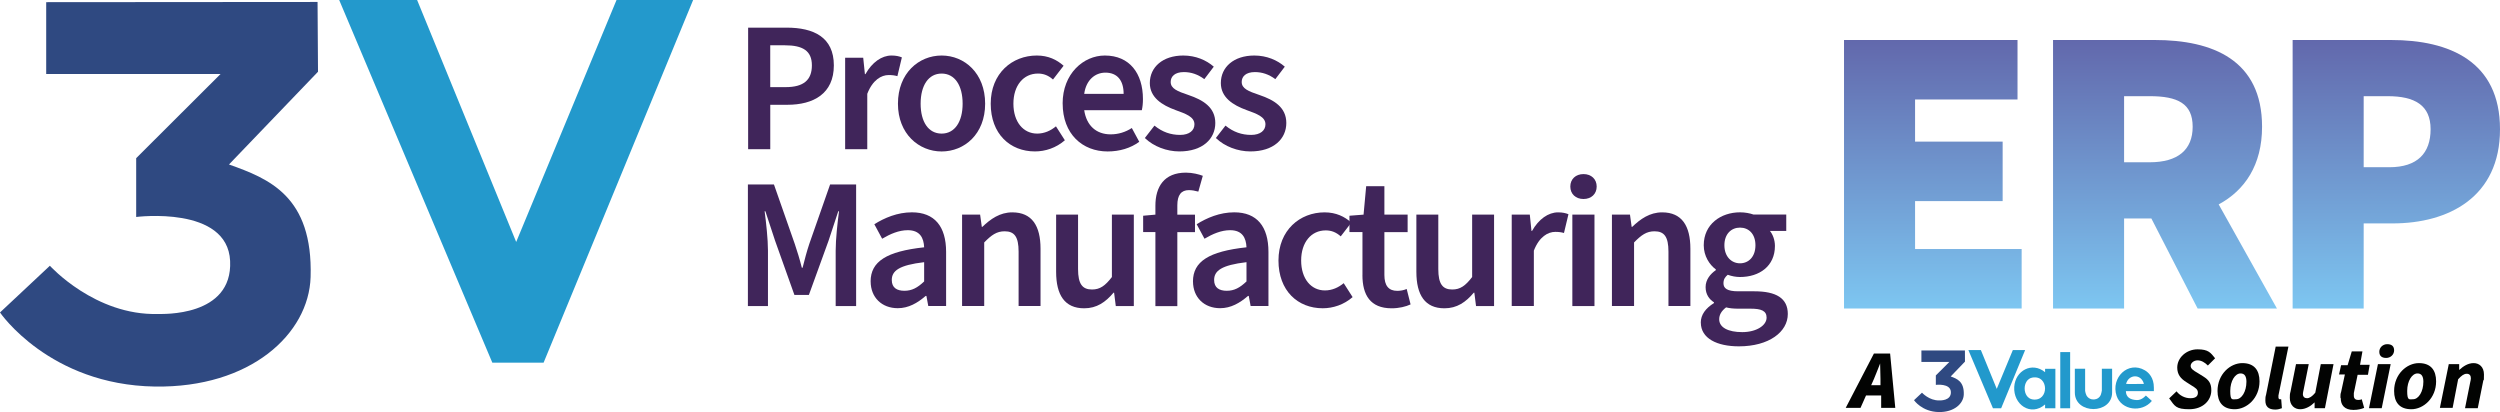 <?xml version="1.0" encoding="UTF-8"?><svg id="Layer_1" xmlns="http://www.w3.org/2000/svg" xmlns:xlink="http://www.w3.org/1999/xlink" viewBox="0 0 726.24 119.7"><defs><style>.cls-1{fill:url(#FirearmsERP-3);}.cls-2{fill:url(#FirearmsERP-2);}.cls-3{fill:#2399cc;}.cls-4{fill:#020302;}.cls-5{fill:#40255a;}.cls-6{fill:url(#FirearmsERP);}.cls-7{fill:#29c;}.cls-8{fill:#2f4981;}</style><linearGradient id="FirearmsERP" x1="561.48" y1="11.62" x2="561.48" y2="89.61" gradientUnits="userSpaceOnUse"><stop offset="0" stop-color="#6268ac"/><stop offset="1" stop-color="#7dc6f1"/></linearGradient><linearGradient id="FirearmsERP-2" x1="628.92" x2="628.92" xlink:href="#FirearmsERP"/><linearGradient id="FirearmsERP-3" x1="696.12" x2="696.12" xlink:href="#FirearmsERP"/></defs><path class="cls-5" d="M217.33,8.03h11.18c7.83,0,13.72,2.75,13.72,10.96s-5.89,11.45-13.5,11.45h-4.97v12.91h-6.43V8.03ZM228.24,25.31c5.18,0,7.61-2.05,7.61-6.32s-2.7-5.83-7.83-5.83h-4.27v12.15h4.48Z"/><path class="cls-5" d="M245.52,16.78h5.24l.49,4.75h.16c1.94-3.46,4.75-5.4,7.56-5.4,1.35,0,2.21.22,3.02.54l-1.3,5.45c-.81-.22-1.46-.32-2.54-.32-2.11,0-4.64,1.4-6.21,5.45v16.09h-6.43v-26.57Z"/><path class="cls-5" d="M260.85,30.12c0-8.86,6.05-13.99,12.69-13.99s12.64,5.13,12.64,13.99-6.05,13.88-12.64,13.88-12.69-5.08-12.69-13.88ZM279.64,30.12c0-5.29-2.27-8.75-6.1-8.75s-6.1,3.46-6.1,8.75,2.27,8.69,6.1,8.69,6.1-3.46,6.1-8.69Z"/><path class="cls-5" d="M287.8,30.12c0-8.86,6.26-13.99,13.39-13.99,3.35,0,5.83,1.24,7.78,2.97l-3.08,4c-1.35-1.19-2.7-1.73-4.37-1.73-4.21,0-7.13,3.46-7.13,8.75s2.86,8.69,6.91,8.69c2.11,0,3.94-.86,5.45-2.11l2.59,4.05c-2.54,2.21-5.67,3.24-8.69,3.24-7.24,0-12.85-5.08-12.85-13.88Z"/><path class="cls-5" d="M308.69,30.06c0-8.64,6.05-13.93,12.26-13.93,7.18,0,11.07,5.18,11.07,12.64,0,1.3-.11,2.27-.32,3.24h-16.74c.65,4.43,3.46,7.02,7.67,7.02,2.27,0,4.32-.65,6.16-1.84l2.16,4c-2.48,1.84-5.72,2.81-9.18,2.81-7.34,0-13.07-5.08-13.07-13.93ZM326.41,27.26c0-3.89-1.84-6.16-5.29-6.16-3.02,0-5.62,2.16-6.16,6.16h11.45Z"/><path class="cls-5" d="M332.56,40.11l2.81-3.62c2.32,1.89,4.75,2.7,7.45,2.7s4.16-1.3,4.16-3.08c0-2.21-2.59-3.08-5.56-4.16-3.83-1.4-7.4-3.62-7.4-7.83,0-4.64,3.78-7.99,9.72-7.99,3.62,0,6.7,1.35,8.86,3.24l-2.75,3.62c-1.89-1.4-3.83-2.05-5.94-2.05-2.65,0-3.83,1.3-3.83,2.86,0,1.94,1.89,2.7,5.24,3.83,4.1,1.4,7.72,3.51,7.72,8.1s-3.67,8.26-10.42,8.26c-3.67,0-7.45-1.4-10.04-3.89Z"/><path class="cls-5" d="M353.19,40.11l2.81-3.62c2.32,1.89,4.75,2.7,7.45,2.7s4.16-1.3,4.16-3.08c0-2.21-2.59-3.08-5.56-4.16-3.83-1.4-7.4-3.62-7.4-7.83,0-4.64,3.78-7.99,9.72-7.99,3.62,0,6.7,1.35,8.86,3.24l-2.75,3.62c-1.89-1.4-3.83-2.05-5.94-2.05-2.65,0-3.83,1.3-3.83,2.86,0,1.94,1.89,2.7,5.24,3.83,4.1,1.4,7.72,3.51,7.72,8.1s-3.67,8.26-10.42,8.26c-3.67,0-7.45-1.4-10.04-3.89Z"/><path class="cls-5" d="M217.27,53.59h7.56l6.05,17.28c.76,2.27,1.4,4.32,2.05,6.91h.22c.65-2.59,1.19-4.64,1.94-6.91l6.05-17.28h7.56v35.32h-5.94v-16.09c0-3.35.54-8.21.97-11.45h-.22l-2.81,8.53-5.72,15.77h-4.21l-5.62-15.77-2.81-8.53h-.22c.43,3.24.97,8.1.97,11.45v16.09h-5.83v-35.32Z"/><path class="cls-5" d="M252.91,81.78c0-5.83,4.64-8.75,15.55-9.94-.11-2.7-1.19-4.97-4.75-4.97-2.59,0-5.08,1.08-7.45,2.48l-2.27-4.21c2.92-1.84,6.7-3.46,10.91-3.46,6.59,0,9.94,4.1,9.94,11.5v15.71h-5.18l-.54-2.92h-.22c-2.38,2.05-4.97,3.56-8.1,3.56-4.64,0-7.88-3.13-7.88-7.78ZM268.46,81.78v-5.62c-7.24.86-9.4,2.48-9.4,5.18,0,2.27,1.51,3.13,3.67,3.13s3.78-.86,5.72-2.7Z"/><path class="cls-5" d="M279.48,62.34h5.24l.49,3.56h.16c2.38-2.27,5.08-4.21,8.69-4.21,5.72,0,8.21,3.89,8.21,10.58v16.63h-6.37v-15.82c0-4.32-1.24-5.89-4.05-5.89-2.32,0-3.83,1.08-5.94,3.24v18.47h-6.43v-26.57Z"/><path class="cls-5" d="M306.8,78.97v-16.63h6.37v15.82c0,4.32,1.24,5.94,4.05,5.94,2.32,0,3.83-1.08,5.78-3.62v-18.14h6.37v26.57h-5.24l-.49-3.89h-.16c-2.32,2.75-4.86,4.54-8.53,4.54-5.67,0-8.15-3.89-8.15-10.58Z"/><path class="cls-5" d="M335.64,67.42h-3.56v-4.75l3.56-.32v-2.59c0-5.51,2.54-9.61,8.86-9.61,1.94,0,3.78.49,4.91.92l-1.3,4.59c-.97-.27-1.89-.43-2.75-.43-2.21,0-3.35,1.4-3.35,4.43v2.7h5.13v5.08h-5.13v21.49h-6.37v-21.49Z"/><path class="cls-5" d="M346.55,81.78c0-5.83,4.64-8.75,15.55-9.94-.11-2.7-1.19-4.97-4.75-4.97-2.59,0-5.08,1.08-7.45,2.48l-2.27-4.21c2.92-1.84,6.7-3.46,10.91-3.46,6.59,0,9.94,4.1,9.94,11.5v15.71h-5.18l-.54-2.92h-.22c-2.38,2.05-4.97,3.56-8.1,3.56-4.64,0-7.88-3.13-7.88-7.78ZM362.1,81.78v-5.62c-7.24.86-9.4,2.48-9.4,5.18,0,2.27,1.51,3.13,3.67,3.13s3.78-.86,5.72-2.7Z"/><path class="cls-5" d="M371.39,75.68c0-8.86,6.26-13.99,13.39-13.99,3.35,0,5.83,1.24,7.78,2.97l-3.08,4c-1.35-1.19-2.7-1.73-4.37-1.73-4.21,0-7.13,3.46-7.13,8.75s2.86,8.69,6.91,8.69c2.11,0,3.94-.86,5.45-2.11l2.59,4.05c-2.54,2.21-5.67,3.24-8.69,3.24-7.24,0-12.85-5.08-12.85-13.88Z"/><path class="cls-5" d="M395.79,79.89v-12.47h-3.78v-4.75l4.1-.32.76-8.26h5.29v8.26h6.75v5.08h-6.75v12.47c0,3.08,1.24,4.59,3.73,4.59.92,0,1.84-.16,2.75-.54l1.13,4.48c-1.4.65-3.35,1.13-5.51,1.13-6.21,0-8.48-3.89-8.48-9.67Z"/><path class="cls-5" d="M411.45,78.97v-16.63h6.37v15.82c0,4.32,1.24,5.94,4.05,5.94,2.32,0,3.83-1.08,5.78-3.62v-18.14h6.37v26.57h-5.24l-.49-3.89h-.16c-2.32,2.75-4.86,4.54-8.53,4.54-5.67,0-8.15-3.89-8.15-10.58Z"/><path class="cls-5" d="M439.16,62.34h5.24l.49,4.75h.16c1.94-3.46,4.75-5.4,7.56-5.4,1.35,0,2.21.22,3.02.54l-1.3,5.45c-.81-.22-1.46-.32-2.54-.32-2.11,0-4.64,1.4-6.21,5.45v16.09h-6.43v-26.57Z"/><path class="cls-5" d="M456.17,54.19c0-2.16,1.57-3.62,3.83-3.62s3.83,1.46,3.83,3.62-1.57,3.62-3.83,3.62-3.83-1.46-3.83-3.62ZM456.76,62.34h6.43v26.57h-6.43v-26.57Z"/><path class="cls-5" d="M468.26,62.34h5.24l.49,3.56h.16c2.38-2.27,5.08-4.21,8.69-4.21,5.72,0,8.21,3.89,8.21,10.58v16.63h-6.37v-15.82c0-4.32-1.24-5.89-4.05-5.89-2.32,0-3.83,1.08-5.94,3.24v18.47h-6.43v-26.57Z"/><path class="cls-5" d="M494.07,93.71c0-2.27,1.4-4.16,3.83-5.67v-.22c-1.35-.86-2.43-2.27-2.43-4.43s1.4-3.83,2.97-4.91v-.22c-1.84-1.35-3.51-3.89-3.51-7.02,0-6.1,4.97-9.56,10.53-9.56,1.46,0,2.86.27,3.94.65h9.5v4.75h-4.75c.81.97,1.46,2.59,1.46,4.37,0,5.89-4.54,9.02-10.15,9.02-1.13,0-2.38-.22-3.56-.65-.76.65-1.24,1.3-1.24,2.48,0,1.46,1.08,2.32,4.27,2.32h4.7c6.32,0,9.72,2,9.72,6.59,0,5.24-5.51,9.4-14.2,9.4-6.32,0-11.07-2.27-11.07-6.91ZM513.19,92.26c0-2-1.62-2.59-4.59-2.59h-3.56c-1.46,0-2.59-.11-3.62-.38-1.4,1.08-2,2.21-2,3.46,0,2.38,2.59,3.73,6.7,3.73s7.07-1.94,7.07-4.21ZM509.95,71.25c0-3.29-1.94-5.13-4.48-5.13s-4.54,1.84-4.54,5.13,2.05,5.24,4.54,5.24,4.48-1.89,4.48-5.24Z"/><path class="cls-6" d="M535.68,11.62h50.4v17.28h-29.76v12.24h25.44v17.28h-25.44v13.92h30.96v17.28h-51.6V11.62Z"/><path class="cls-2" d="M596.4,11.62h29.52c16.8,0,31.2,5.76,31.2,25.2,0,11.16-5.04,18.48-12.6,22.56l16.92,30.24h-23.04l-13.44-26.16h-7.92v26.16h-20.64V11.62ZM624.48,47.14c8.16,0,12.48-3.6,12.48-10.32s-4.32-8.88-12.48-8.88h-7.44v19.2h7.44Z"/><path class="cls-1" d="M666,11.62h28.56c17.04,0,31.68,6.24,31.68,25.92s-14.88,27.36-31.2,27.36h-8.4v24.72h-20.64V11.62ZM694.08,48.58c8.16,0,12-4.08,12-11.04s-4.56-9.6-12.48-9.6h-6.96v20.64h7.44Z"/><polygon class="cls-3" points="121.17 0 149.95 70.29 179.1 0 201.35 0 157.91 105.36 143.02 105.36 98.53 0 121.17 0"/><path class="cls-8" d="M92.38,20.84l-25.86,26.94c11.53,4.1,24.43,9.16,23.71,32.7-.5,16.47-17.42,32.25-45.26,31.81C14.3,111.8,0,90.77,0,90.77l14.49-13.57s13.1,14.52,31.4,14.01c1.02-.03,21.73.97,20.96-15.4-.76-16.16-27.29-12.78-27.29-12.78v-17.08l24.52-24.46H13.42V.63l78.83-.06.13,20.27Z"/><path class="cls-4" d="M544.37,102.69h4.7l1.5,15.8h-4.1v-3.6h-4.4l-1.6,3.6h-4.3l8.2-15.8h0ZM543.37,111.89h2.9v-1.8c0-1.5-.1-2.9-.1-4.5h0c-.6,1.6-1.2,3-1.8,4.5l-.8,1.8h-.2Z"/><path class="cls-4" d="M630.08,115.78l2.2-2.1c.9,1.2,2.4,2,4,2s2.2-.6,2.2-1.6-.7-1.4-2-2.2l-1.4-.9c-1.6-1-2.6-2.2-2.6-4.2,0-2.9,2.7-5.3,5.9-5.3s3.8,1,5.1,2.6l-2.1,2.1c-.9-.9-1.9-1.5-3-1.5s-2,.8-2,1.6.7,1.3,2.1,2.1l1.6,1c1.6,1,2.3,2,2.3,4,0,3-2.5,5.5-6.4,5.5s-4.2-.9-5.8-3.1h-.1Z"/><path class="cls-4" d="M644.18,113.58c0-4.9,3.7-8.1,7.2-8.1s5,2.1,5,5.3c0,4.9-3.7,8.1-7.2,8.1s-5-2.1-5-5.3ZM652.58,110.88c0-1.5-.5-2.4-1.7-2.4-1.6,0-3,2.2-3,5.1s.6,2.4,1.7,2.4c1.6,0,3-2.2,3-5.1Z"/><path class="cls-4" d="M658.08,116.28c0-.5,0-1,.2-1.6l2.8-14h3.7l-2.9,14.2v.6c0,.3.2.5.4.5h.4l.2,2.6c-.5.2-1.2.4-1.9.4-2.1,0-2.9-1-2.9-2.6v-.1Z"/><path class="cls-4" d="M665.18,115.58c0-.6,0-1.2.2-1.8l1.6-8h3.7l-1.5,7.5c-.1.5-.2.8-.2,1.2,0,.8.5,1.2,1.2,1.2s1.5-.5,2.4-1.6l1.6-8.3h3.7l-2.5,12.8h-3v-1.7h0c-1.1,1.1-2.6,2-4.2,2s-3-1.1-3-3.3Z"/><path class="cls-4" d="M679.88,115.48c0-.6,0-1.1.2-1.6l1.1-5.1h-1.7l.6-2.7h1.9c0-.1,1.2-4,1.2-4h3.1l-.7,3.9h2.8l-.5,2.9h-3l-1.1,5.3v.8c0,.8.5,1.2,1.2,1.2s.8-.1,1.1-.2l.7,2.5c-.7.3-1.8.6-3.1.6-2.6,0-3.7-1.4-3.7-3.4l-.1-.2h0Z"/><path class="cls-4" d="M690.78,105.78h3.7l-2.6,12.8h-3.7l2.6-12.8ZM691.18,102.18c0-1.2,1-2.2,2.3-2.2s2,.6,2,1.8-1,2.2-2.3,2.2-2-.6-2-1.8Z"/><path class="cls-4" d="M695.48,113.58c0-4.9,3.7-8.1,7.2-8.1s5,2.1,5,5.3c0,4.9-3.7,8.1-7.2,8.1s-5-2.1-5-5.3ZM703.98,110.88c0-1.5-.5-2.4-1.7-2.4-1.6,0-3,2.2-3,5.1s.6,2.4,1.7,2.4c1.6,0,3-2.2,3-5.1Z"/><path class="cls-4" d="M711.38,105.78h3v1.7h0c1.2-1.1,2.6-2,4.2-2s3,1.1,3,3.3,0,1.2-.2,1.8l-1.6,8h-3.7l1.5-7.5c.1-.5.2-.8.2-1.2,0-.8-.4-1.3-1.2-1.3s-1.5.5-2.5,1.6l-1.6,8.3h-3.7l2.6-12.8v.1Z"/><path class="cls-7" d="M594.09,118.59v-1.1c-4.19,3.61-9.29,0-8.96-5.13.3-4.71,5.18-7.36,8.96-4.24v-.99h2.99v11.47h-2.98ZM590.42,109.68c-3.05.51-3.02,5.93.09,6.36,4.81.66,4.74-7.17-.09-6.36Z"/><polygon class="cls-7" points="575.44 101.7 580.05 112.97 584.72 101.7 588.29 101.7 581.33 118.59 578.94 118.59 571.81 101.7 575.44 101.7"/><path class="cls-8" d="M570.82,105.04l-4.15,4.32c1.85.66,3.92,1.47,3.8,5.24-.08,2.64-2.79,5.17-7.25,5.1-4.92-.08-7.21-3.45-7.21-3.45l2.32-2.18s2.1,2.33,5.03,2.25c.16,0,3.48.16,3.36-2.47-.12-2.59-4.37-2.05-4.37-2.05v-2.74l3.93-3.92h-8.12v-3.34h12.64s.02,3.24.02,3.24Z"/><path class="cls-7" d="M625.69,113.63h-8.13c.03,1.66,1.14,2.51,3.19,2.59,1.48.06,2.61-1.32,2.61-1.32l1.75,1.57c-2.91,3.52-8.84,2.69-10.24-1.46-1.77-5.26,3.33-10.31,8.22-7.43,1.09.64,2.61,2.13,2.6,5.01v1.04ZM622.8,111.52c-.79-3.02-4.47-2.84-5.18,0-.02.07,5.18,0,5.18,0Z"/><path class="cls-7" d="M605.72,107.12v6.45c0,.23.25,1.04.38,1.27.93,1.73,3.55,1.57,4.2-.23.07-.18.28-1.02.28-1.15v-6.34h2.98v6.89c0,6.41-10.83,6.44-10.83,0v-6.89h2.98Z"/><rect class="cls-7" x="598.5" y="102.28" width="2.87" height="16.32"/></svg>